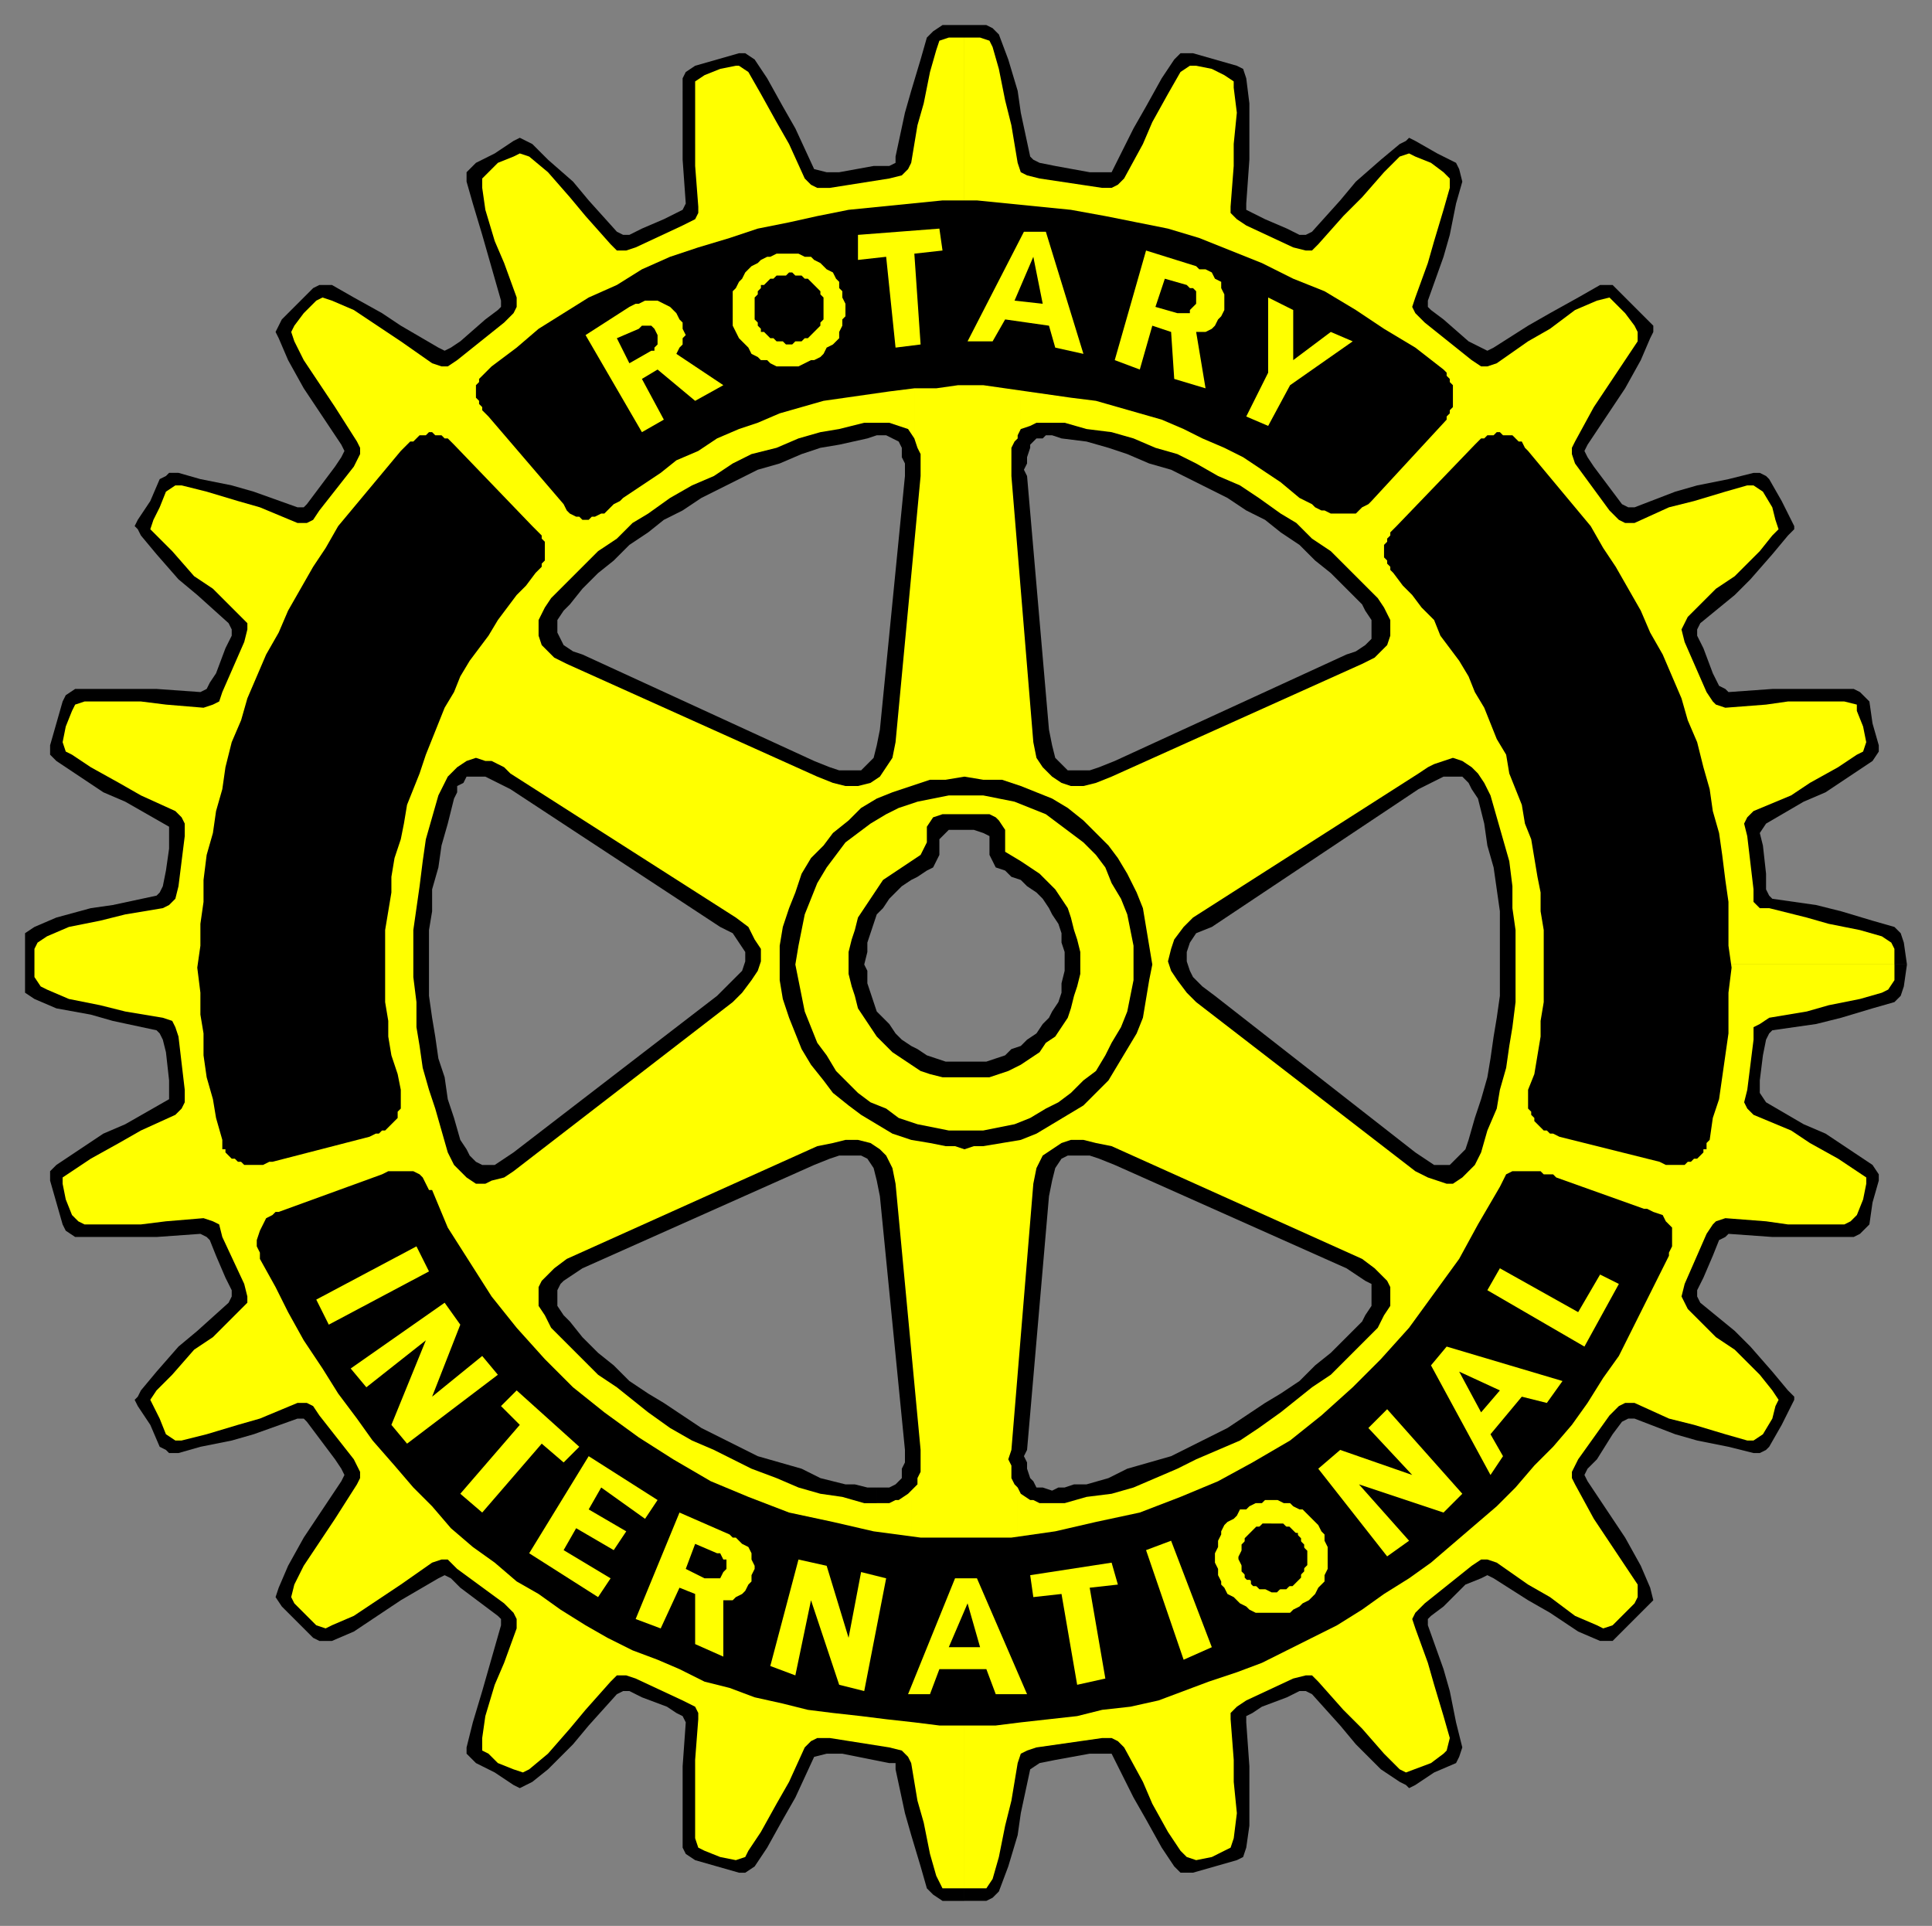 <svg xmlns="http://www.w3.org/2000/svg" fill-rule="evenodd" height="615" preserveAspectRatio="none" stroke-linecap="round" width="617"><rect width="100%" height="100%" fill="#808080" stroke="none"/><style>.brush1{fill:#000}.pen1{stroke:none}.brush2{fill:#ff0}.pen2{stroke:none}</style><path class="pen1 brush1" d="M308 8v82l-112 32-80 92-22 94H8v-10l3-2 7-3 11-3 7-1 14-3 1-1 1-2 1-5 1-7v-7l-14-8-7-3-9-6-6-4-2-2v-3l2-7 2-7 1-2 3-2h26l14 1 2-1 1-2 2-3 3-8 2-4v-2l-1-2-10-9-6-5-7-8-5-6-1-2-1-1 1-2 4-6 3-7 2-1 1-1h3l7 2 10 2 7 2 14 5h2l1-1 3-4 6-8 2-3 1-2-1-2-8-12-4-6-5-9-3-7-1-2 1-2 1-2 5-5 5-5 2-1h4l7 4 9 5 6 4 12 7 2 1 2-1 3-2 8-7 4-3 1-1v-2l-4-14-2-7-3-10-2-7v-3l3-3 6-3 6-4 2-1 2 1 2 1 5 5 8 7 5 6 9 10 2 1h2l4-2 7-3 4-2 2-1 1-2-1-14V25l1-2 3-2 7-2 7-2h2l3 2 4 6 5 9 4 7 6 13 4 1h4l11-2h5l2-1v-2l3-14 2-7 3-10 2-7 2-2 3-2h7zm301 300h-75l-40-123-107-80-79-17V8h7l2 1 2 2 3 8 3 10 1 7 3 14 1 1 2 1 5 1 11 2h7l7-14 4-7 5-9 4-6 2-2h4l7 2 7 2 2 1 1 3 1 8v18l-1 14v2l2 1 4 2 7 3 4 2h2l2-1 9-10 5-6 8-7 6-5 2-1 1-1 2 1 7 4 6 3 1 2 1 4-2 7-2 10-2 7-5 14v2l1 1 4 3 8 7 4 2 2 1 2-1 11-7 7-4 9-5 7-4h4l1 1 5 5 5 5 2 2v2l-1 2-3 7-5 9-4 6-8 12-1 2 1 2 2 3 6 8 3 4 2 1h2l13-5 7-2 10-2 8-2h2l2 1 1 1 4 7 3 6 1 2v1l-2 2-5 6-7 8-5 5-11 9-1 2v2l2 4 3 8 2 4 2 1 1 1 14-1h26l2 1 3 3 1 7 2 7v2l-2 3-6 4-9 6-7 3-12 7-2 3 1 4 1 9v5l1 2 1 1 14 2 8 2 10 3 7 2 2 2 1 3 1 7zM308 607h7l2-1 2-2 3-8 3-10 1-7 3-14 3-2 5-1 11-2h7l7 14 4 7 5 9 4 6 2 2h4l7-2 7-2 2-1 1-3 1-7v-19l-1-14v-2l2-1 3-2 8-3 4-2h2l2 1 9 10 5 6 8 8 6 4 2 1 1 1 2-1 6-4 7-3 1-2 1-3-2-8-2-10-2-7-5-14v-2l1-1 4-3 7-7 5-2 2-1 2 1 11 7 7 4 9 6 7 3h4l1-1 5-5 5-5 2-2-1-4-3-7-5-9-4-6-8-12-1-2 1-2 3-3 5-8 3-4 2-1h2l13 5 7 2 10 2 8 2h2l2-1 1-1 4-7 3-6 1-2v-1l-2-2-5-6-7-8-5-5-11-9-1-2v-2l2-4 3-7 2-5 2-1 1-1 14 1h26l2-1 3-3 1-7 2-7v-2l-2-3-6-4-9-6-7-3-12-7-2-3v-4l1-8 1-5 1-2 1-1 14-2 8-2 10-3 7-2 2-2 1-3 1-7h-74l-35 94-58 73-62 39-72-4v97zm0-79-130-46-72-100-14-74H8v9l3 2 7 3 11 2 7 2 14 3 1 1 1 2 1 4 1 9v6l-14 8-7 3-9 6-6 4-2 2v3l2 7 2 7 1 2 3 2h26l14-1 2 1 1 1 2 5 3 7 2 4v2l-1 2-10 9-6 5-7 8-5 6-1 2-1 1 1 2 4 6 3 7 2 1 1 1h3l7-2 10-2 7-2 14-5h2l1 1 3 4 6 8 2 3 1 2-1 2-8 12-4 6-5 9-3 7-1 3 2 3 5 5 5 5 2 1h4l7-3 9-6 6-4 12-7 2-1 2 1 3 3 8 6 4 3 1 1v2l-4 14-2 7-3 10-2 8v2l3 3 6 3 6 4 2 1 2-1 2-1 5-4 8-8 5-6 9-10 2-1h2l4 2 8 3 3 2 2 1 1 2-1 14v26l1 2 3 2 7 2 7 2h2l3-2 4-6 5-9 4-7 6-13 4-1h5l10 2 5 1h2v2l3 14 2 7 3 10 2 7 2 2 3 2h7v-79z"/><path class="pen2 brush2" d="M308 12v108h-16v28l-2-7-7-4-16 3-31 11-18 9-24 18-18 18v8l5 6 87 38 11-1 3-5 10-94v-28h16v143h-5l-5 3-1 5-2 5-12 9-8 12-2 11h-32l-3-8-4-5-74-48-9-2-5 3-3 6-4 18-4 21v15H11v-5l1-2 3-2 7-3 10-2 8-2 12-2 2-1 2-2 1-4 2-16v-4l-1-2-2-2-11-5-7-4-9-5-6-4-2-1-1-3 1-5 2-5 1-2 3-1h18l8 1 12 1 3-1 2-1 1-3 7-16 1-4v-2l-2-2-9-9-6-4-7-8-5-5-2-2 1-3 2-4 2-5 3-2h2l8 2 10 3 7 2 12 5h3l2-1 2-3 11-14 2-4v-2l-1-2-7-11-4-6-6-9-3-6-1-3 1-2 3-4 4-4 2-1 3 1 7 3 9 6 6 4 10 7 3 1h2l3-2 15-12 3-3 1-2v-3l-4-11-3-7-3-10-1-7v-3l2-2 3-3 5-2 2-1 3 1 6 5 7 8 5 6 8 9 2 2h3l3-1 15-7 4-2 1-2v-2l-1-13V26l3-2 5-2 5-1h1l3 2 4 7 5 9 4 7 5 11 2 2 2 1h4l19-3 4-1 2-2 1-2 2-12 2-7 2-10 2-7 1-3 3-1h5zm18 103v32l1-6 2-2 4-2 12 2 13 3 12 4 19 8 17 11 9 6 14 12 11 14 1 4v4l-4 3-84 39-7 2-6-1-2-1-3-4-1-4-8-92v-32h-18v149h5l5 2 2 4-1 5 16 10 6 12 2 11h34v-8l76-51 9-3 7 1 5 6 2 10 5 21v24h124v-5l-1-2-3-2-7-2-10-2-7-2-12-3h-3l-2-2v-4l-2-17-1-4 1-2 2-2 12-5 6-4 9-5 6-4 2-1 1-3-1-5-2-5v-2l-4-1h-18l-7 1-13 1-3-1-1-1-2-3-7-16-1-4 1-2 1-2 9-9 6-4 8-8 4-5 2-2-1-3-1-4-3-5-3-2h-2l-7 2-10 3-8 2-11 5h-3l-2-1-3-3-11-15-1-3v-2l1-2 6-11 4-6 6-9 4-6v-3l-1-2-3-4-4-4-1-1-4 1-7 3-8 6-7 4-10 7-3 1h-2l-3-2-15-12-3-3-1-2 1-3 4-11 2-7 3-10 2-7v-3l-2-2-4-3-5-2-2-1-3 1-5 5-7 8-6 6-8 9-2 2h-2l-4-1-15-7-3-2-2-2v-2l1-13v-7l1-10-1-8v-2l-3-2-4-2-5-1h-2l-3 2-4 7-5 9-3 7-6 11-2 2-2 1h-3l-20-3-4-1-2-1-1-3-2-12-2-8-2-10-2-7-1-2-3-1h-5v103h18zm-18 488h7l2-3 2-7 2-10 2-8 2-12 1-3 2-1 3-1 21-3h3l2 1 2 2 6 11 3 7 5 9 4 6 2 2 3 1 5-1 4-2 2-1 1-3 1-8-1-10v-7l-1-13v-2l2-2 3-2 15-7 4-1h2l2 2 8 9 6 6 7 8 5 5 2 1 8-3 4-3 1-1 1-4-2-7-3-10-2-7-4-11-1-3 1-2 3-3 15-12 3-2h2l3 1 10 7 7 4 8 6 7 3 2 1 3-1 4-4 3-3 1-2v-4l-4-6-6-9-4-6-6-11-1-2v-2l2-4 10-14 3-3 2-1h3l11 5 8 2 10 3 7 2h2l3-2 3-5 1-4 1-2-2-3-4-5-8-8-6-4-9-9-1-2-1-2 1-4 7-16 2-3 1-1 3-1 13 1 7 1h18l2-1 2-2 2-5 1-5v-2l-3-2-6-4-9-5-6-4-12-5-2-2-1-2 1-4 2-16v-4l2-1 3-2 12-2 7-2 10-2 7-2 2-1 2-3v-5H481l-2 30-8 26-7 11-8-2-77-59-2-6h-34l-1 6-4 11-7 9-5 4-8 3-10 1v155h17v-31l8-89 2-4 3-5 6-2 9 2 85 39 3 6-1 7-5 6-16 14-24 17-20 9-20 8-16 4-8-1-3-1-2-4-1-6v31h-17v106zM11 308h124l1 21 2 12 6 23 5 8 4 3 9-3 70-53 6-7 2-4h33l4 15 8 10 13 8 10 1v159h-17v-35l-7-88-2-6-4-5-7-1-8 2-82 37-4 2-2 8 1 4 16 16 19 15 15 10 18 8 22 7 16 3 6-3 3-9v35h17v102h-7l-2-4-2-7-2-10-2-7-2-12-1-2-2-2-4-1-19-3h-4l-2 1-2 2-5 11-4 7-5 9-4 6-1 2-3 1-5-1-5-2-2-1-1-3v-25l1-13v-2l-1-2-4-2-15-7-3-1h-3l-2 2-8 9-5 6-7 8-6 5-2 1-3-1-5-2-3-3-2-1v-4l1-7 3-10 3-7 4-11v-3l-1-2-3-3-15-11-3-3h-2l-3 1-10 7-6 4-9 6-7 3-2 1-3-1-4-4-3-3-1-2 1-4 3-6 6-9 4-6 7-11 1-2v-2l-2-4-11-14-2-3-2-1h-3l-12 5-7 2-10 3-8 2h-2l-3-2-2-5-2-4-1-2 2-3 5-5 7-8 6-4 9-9 2-2v-2l-1-4-7-15-1-4-2-1-3-1-12 1-8 1H27l-2-1-2-2-2-5-1-5v-2l3-2 6-4 9-5 7-4 11-5 2-2 1-2v-4l-2-17-1-3-1-2-3-1-12-2-8-2-10-2-7-3-2-1-2-3v-4z"/><path class="pen1 brush1" d="m171 183-3 4-3 3-3 4-3 4-3 5-3 4-3 4-3 5-2 5-3 5-2 5-2 5-2 5-2 6-2 5-2 5-1 6-1 5-2 6-1 6v5l-1 6-1 6v23l1 6v5l1 6 2 6 1 5v6l-1 1v2l-1 1-1 1-1 1-1 1h-1l-1 1h-1l-2 1-31 8h-1l-2 1h-6l-1-1h-1l-1-1h-1l-1-1-1-1v-1h-1v-3l-2-7-1-6-2-7-1-7v-7l-1-6v-7l-1-8 1-7v-7l1-7v-7l1-8 2-7 1-7 2-7 1-7 2-8 3-7 2-7 3-7 3-7 4-7 3-7 4-7 4-7 4-6 4-7 5-6 5-6 5-6 5-6 1-1 2-2h1l1-1 1-1h2l1-1h1l1 1h2l1 1h1l1 1 1 1 25 26 1 1 1 1 1 1v1l1 1v6l-1 1v1l-1 1-1 1zm-14-66 8-6 7-6 8-5 8-5 9-4 8-5 9-4 9-3 10-3 9-3 10-2 9-2 10-2 10-1 10-1 10-1h11l10 1 10 1 10 1 11 2 10 2 10 2 10 3 10 4 10 4 10 5 10 4 10 6 9 6 10 6 9 7 1 1v1l1 1v1l1 1v7l-1 1v1l-1 1v1l-24 26-1 1-2 1-1 1-1 1h-8l-2-1h-1l-2-1-1-1-2-1-2-1-6-5-6-4-6-4-6-3-7-3-6-3-7-3-7-2-7-2-7-2-8-1-7-1-7-1-7-1-7-1h-8l-7 1h-7l-8 1-7 1-7 1-7 1-7 2-7 2-7 3-6 2-7 3-6 4-7 3-5 4-6 4-6 4-1 1-2 1-1 1-1 1-1 1h-1l-2 1h-1l-1 1h-2l-1-1h-1l-2-1-1-1-1-2-24-28-1-1-1-1v-1l-1-1v-1l-1-1v-4l1-1v-1l1-1 1-1 1-1 1-1zm288 66 3 4 3 3 3 4 4 4 2 5 3 4 3 4 3 5 2 5 3 5 2 5 2 5 3 5 1 6 2 5 2 5 1 6 2 5 1 6 1 6 1 5v6l1 6v23l-1 6v5l-1 6-1 6-2 5v6l1 1v1l1 1v1l1 1 1 1 1 1h1l1 1h1l2 1 32 8 2 1h6l1-1h1l1-1h1l1-1 1-1v-1h1v-2l1-1 1-7 2-6 1-7 1-7 1-7v-13l1-8-1-7v-14l-1-7-1-8-1-7-2-7-1-7-2-7-2-8-3-7-2-7-3-7-3-7-4-7-3-7-4-7-4-7-4-6-4-7-5-6-5-6-5-6-5-6-1-1-1-2h-1l-1-1-1-1h-3l-1-1h-1l-1 1h-2l-1 1h-1l-1 1-1 1-25 26-1 1-1 1v1l-1 1v1l-1 1v4l1 1v1l1 1v1l1 1zM138 380h-1l-1-2-1-2-1-1-2-1h-8l-2 1-33 12h-1l-1 1-2 1-1 2-1 2-1 3v2l1 2v2l5 9 4 8 5 9 6 9 5 8 6 8 5 7 7 8 6 7 6 6 6 7 7 6 7 5 7 6 7 4 7 5 8 5 7 4 8 4 8 3 7 3 8 4 8 2 8 3 9 2 8 2 8 1 9 1 8 1 9 1 8 1h18l8-1 9-1 9-1 8-2 9-1 9-2 8-3 8-3 9-3 8-3 8-4 8-4 8-4 8-5 7-5 8-5 7-5 7-6 7-6 7-6 6-6 6-7 6-6 6-7 5-7 5-8 5-7 4-8 4-8 4-8 4-8v-1l1-2v-6l-2-2-1-2-3-1-2-1h-1l-28-10-1-1h-3l-1-1h-9l-2 1-1 2-1 2-7 12-6 11-8 11-8 11-9 10-9 9-10 9-10 8-12 7-11 6-12 5-13 5-14 3-13 3-14 2h-29l-15-2-13-3-14-3-13-5-12-5-12-7-11-7-11-8-10-8-9-9-9-10-8-10-7-11-7-11-5-12z"/><path class="pen2 brush2" d="m187 107 14-9 2-1h1l2-1h4l2 1 2 1 1 1 1 1 1 2 1 1v2l1 2-1 1v2l-1 1-1 2 15 10-9 5-12-10-5 3 7 13-7 4-18-31zm65-26h3l2 1h2l1 1 2 1 1 1 1 1 2 1 1 2 1 1v2l1 1v2l1 2v4l-1 1v2l-1 2v2l-1 1-1 1-2 1-1 2-1 1-2 1h-1l-2 1-2 1h-7l-2-1-1-1h-2l-1-1-2-1-1-2-1-1-1-1-1-1-1-2-1-2V93l1-1 1-2 1-1 1-2 1-1 1-1 2-1 1-1 2-1h1l2-1h4zm31 1-9 1v-8l26-2 1 7-9 1 2 29-8 1-3-29zm54 29-2-7-14-2-4 7h-8l18-35h7l12 39-9-2zm29-31 16 5 1 1h2l2 1 1 2 2 1v2l1 2v5l-1 2-1 1-1 2-1 1-2 1h-3l3 18-10-3-1-15-6-2-4 14-8-3 10-35zm59 26 7 3-20 14-7 13-7-3 7-14V95l8 4v16l12-9zM133 398l4 8-32 17-4-8 32-17zm9 18 5 7-9 23 16-13 5 6-29 22-5-6 11-27-19 15-5-6 30-21zm24 39-6-6 5-5 20 18-5 5-7-6-19 22-7-6 19-22zm22 10 22 14-4 6-14-10-4 7 12 7-4 6-12-7-4 7 15 9-4 6-22-14 19-31zm29 18 16 7 1 1h1l2 2 2 1 1 2v2l1 2v1l-1 2v2l-1 1-1 2-1 1-2 1-1 1h-3v18l-9-4v-16l-5-2-6 13-8-3 14-34zm38 15 9 2 7 23 4-21 8 2-7 36-8-2-9-27-5 24-8-3 9-34zm63 43-3-8h-15l-3 8h-7l15-37h7l16 37h-10zm21-32-9 1-1-7 26-4 2 7-9 1 5 29-9 2-5-29zm27-14 8-3 13 34-9 4-12-35zm40-16h2l2 1h2l1 1 2 1h1l2 2 1 1 1 1 1 1 1 2 1 1v2l1 2v7l-1 2v2l-1 1-1 1-1 2-1 1-1 1-2 1-1 1-2 1-1 1h-11l-2-1-1-1-2-1-1-1-1-1-2-1-1-2-1-1v-1l-1-2v-2l-1-2v-3l1-2v-2l1-2v-1l1-2 1-1 2-1 1-1 1-2h2l1-1 2-1h2l1-1h2zm15-10 7-6 23 8-14-15 6-6 24 27-6 6-27-9 16 18-7 5-22-28zm73-21-8-2-10 12 4 7-4 6-19-35 5-6 37 11-5 7zm-19-36 4-7 25 14 7-12 6 3-11 20-31-18z"/><path class="pen1 brush1" d="M252 87h1l1 1h2l1 1h1l1 1 1 1 1 1 1 1v1l1 1v7l-1 1v1l-1 1-1 1-1 1-1 1h-1l-1 1h-2l-1 1h-2l-1-1h-2l-1-1h-1l-1-1-1-1h-1v-1l-1-1v-1l-1-1v-7l1-1v-1l1-1v-1h1l1-1 1-1h1l1-1h3l1-1zm120 2-3 9 7 2h4v-1l1-1 1-1v-4l-1-1h-1l-1-1-7-2zm-175 19 4 8 7-4h1v-1l1-1v-3l-1-2-1-1h-3l-1 1-7 3zm136-11-3-15-6 14 9 1z"/><path class="brush1" style="stroke:#ff0;stroke-width:1;stroke-linejoin:round" d="M406 486h4l1 1h1l1 1 1 1h1v1l1 1v1l1 1v1l1 1v5l-1 1v1l-1 1v1l-1 1h0l-1 1-1 1h-1l-1 1h-2l-1 1h-2 0l-2-1h-2l-1-1h-1l-1-1v-1h-1l-1-1v-1l-1-1v-2l-1-2v-1h0l1-2v-2l1-1v-1l1-1 1-1h0l1-1 1-1h1l1-1h3z"/><path class="pen2 brush1" d="m313 526-4-14-6 14h10zm166-82-13-6 7 13 6-7zm-257 49-3 8 6 3h5l1-2 1-1v-3h-1l-1-2h-1l-7-3zm86-126 3-1h3l6-1 6-1 5-2 5-3 5-3 5-3 4-4 4-4 3-5 3-5 3-5 2-5 1-6 1-6 1-5-1-6-1-6-1-6-2-5-3-6-3-5-3-4-4-4-4-4-5-4-5-3-5-2-5-2-6-2h-6l-6-1-6 1h-5l-6 2-6 2-5 2-5 3-4 4-5 4-3 4-4 4-3 5-2 6-2 5-2 6-1 6v11l1 6 2 6 2 5 2 5 3 5 4 5 3 4 5 4 4 3 5 3 5 3 6 2 6 1 5 1h3l3 1v-6h-5l-5-1-5-1-6-2-4-3-5-2-4-3-4-4-3-3-3-5-3-4-2-5-2-5-1-5-1-5-1-5 1-6 1-5 1-5 2-5 2-5 3-5 3-4 3-4 4-3 4-3 5-3 4-2 6-2 5-1 5-1h11l5 1 5 1 5 2 5 2 4 3 4 3 4 3 4 4 3 4 2 5 3 5 2 5 1 5 1 5v11l-1 5-1 5-2 5-3 5-2 4-3 5-4 3-4 4-4 3-4 2-5 3-5 2-5 1-5 1h-6v6z"/><path class="pen2 brush1" d="M308 344v-5h7l3-1 3-1 2-2 3-1 2-2 3-2 2-3 2-2 1-2 2-3 1-3v-3l1-4v-6l-1-3v-3l-1-3-2-3-1-2-2-3-2-2-3-2-2-2-3-1-2-2-3-1-1-2-1-2v-6l-2-1-3-1h-8l-1 1-2 2v5l-1 2-1 2-2 1-3 2-2 1-3 2-2 2-2 2-2 3-2 2-1 3-1 3-1 3v3l-1 4 1 2v4l1 3 1 3 1 3 2 2 2 2 2 3 2 2 3 2 2 1 3 2 3 1 3 1h6v5h-7l-4-1-3-1-3-2-3-2-3-2-3-3-2-2-2-3-2-3-2-3-1-4-1-3-1-4v-7l1-4 1-3 1-4 2-3 2-3 2-3 2-3 3-2 3-2 3-2 3-2 1-2 1-2v-5l2-3 3-1h15l2 1 1 1 2 3v7l5 3 3 2 3 2 2 2 3 3 2 3 2 3 1 3 1 4 1 3 1 4v7l-1 4-1 3-1 4-1 3-2 3-2 3-3 2-2 3-3 2-3 2-4 2-3 1-3 1h-8zm28-209v4l3 1 8 1 7 2 6 2 7 3 7 2 6 3 6 3 6 3 6 4 6 3 5 4 6 4 5 5 5 4 5 5 5 5 1 2 2 3v6l-2 2-3 2-3 1-74 34-5 2-3 1h-7l-2-2-2-2-1-4-1-5-7-81-1-2 1-2v-2l1-3v-1l1-1 1-1h2l1-1h2v-4h-5l-2 1-3 1-1 2v1l-1 1-1 2v9l7 85 1 5 2 3 3 3 3 2 3 1h4l4-1 5-2 80-36 4-2 2-2 2-2 1-3v-5l-2-4-2-3-5-5-5-5-5-5-6-4-5-5-5-3-7-5-6-4-7-3-7-4-6-3-7-2-7-3-7-2-8-1-7-2h-4zm-8 328-1 2 1 2v2l1 3 1 1 1 2h2l3 1 2-1v5h-6l-2-1h-1l-3-2-1-2-1-1-1-2v-4l-1-2 1-3 7-85 1-5 2-4 3-2 3-2 3-1h4l4 1 5 1 80 36 4 3 2 2 2 2 1 2v6l-2 3-2 4-5 5-5 5-5 5-6 4-5 4-5 4-7 5-6 4-7 3-7 3-6 3-7 3-7 3-7 2-8 1-7 2h-2v-5h2l3-1h4l7-2 6-3 7-2 7-2 6-3 6-3 6-3 6-4 6-4 5-3 6-4 5-5 5-4 5-5 5-5 1-2 2-3v-7l-2-1-3-2-3-2-74-33-5-2-3-1h-7l-2 1-2 3-1 4-1 5-7 81zm-34-311v-7l-1-2-1-3-2-3-3-1-3-1h-8l-8 2v5l9-2 3-1h3l2 1 2 1 1 2v3l1 2v4l-8 81-1 5-1 4-2 2-2 2h-7l-3-1-5-2-74-34-3-1-3-2-1-2-1-2v-4l2-3 2-2 4-5 5-5 5-4 5-5 6-4 5-4 6-3 6-4 6-3 6-3 6-3 7-2 7-3 6-2 6-1v-5l-6 1-7 2-7 3-8 2-6 3-6 4-7 3-7 4-7 5-5 3-5 5-6 4-5 5-5 5-5 5-2 3-2 4v5l1 3 2 2 2 2 4 2 80 36 5 2 4 1h4l4-1 3-2 2-3 2-3 1-5 8-85zm0 311v7l-1 2v2l-1 1-2 2-3 2h-1l-2 1h-4v-5h4l2-1 2-2v-3l1-2v-4l-8-81-1-5-1-4-2-3-2-1h-7l-3 1-5 2-74 33-3 2-3 2-1 1-1 2v5l2 3 2 2 4 5 5 5 5 4 5 5 6 4 5 3 6 4 6 4 6 3 6 3 6 3 7 2 7 2 6 3 8 2h3l4 1h3v5h-4l-7-2-7-1-7-2-7-3-8-3-6-3-6-3-7-3-7-4-7-5-5-4-5-4-6-4-5-5-5-5-5-5-2-4-2-3v-6l1-2 2-2 2-2 4-3 80-36 5-1 4-1h4l4 1 3 2 2 2 2 4 1 5 8 85zM163 252v-5l-2-2-4-2h-2l-3-1-3 1-3 2-2 2-1 1-1 2-2 4-2 7-2 7-1 7-1 8-1 7-1 7v15l1 8v8l1 6 1 7 2 7 2 6 2 7 2 7 2 4 2 2 2 2 3 2h3l2-1 4-1 3-2 70-54 3-3 3-4 2-3 1-3v-4l-2-3-2-4-4-3-72-46v5l67 44 4 2 2 3 2 3v3l-1 3-2 2-3 3-3 3-65 50-3 2-3 2h-4l-2-1-2-2-1-2-2-3-2-7-2-6-1-7-2-6-1-7-1-6-1-7v-21l1-6v-7l2-7 1-7 2-7 2-8 1-2v-2l2-1 1-2h6l2 1 2 1 4 2zm290 0v-5l3-2 2-1 3-1 3-1 3 1 3 2 2 2 2 3 2 4 2 7 2 7 2 7 1 8v7l1 7v23l-1 8-1 6-1 7-2 7-1 6-3 7-2 7-2 4-2 2-2 2-3 2h-2l-3-1-3-1-4-2-70-54-3-3-3-4-2-3-1-3 1-4 1-3 3-4 3-3 72-46v5l-66 44-5 2-2 3-1 3v3l1 3 1 2 3 3 4 3 64 50 3 2 3 2h5l1-1 2-2 2-2 1-3 2-7 2-6 2-7 1-6 1-7 1-6 1-7v-27l-1-7-1-7-2-7-1-7-2-8-2-3-1-2-2-2h-6l-2 1-2 1-4 2z"/></svg>
